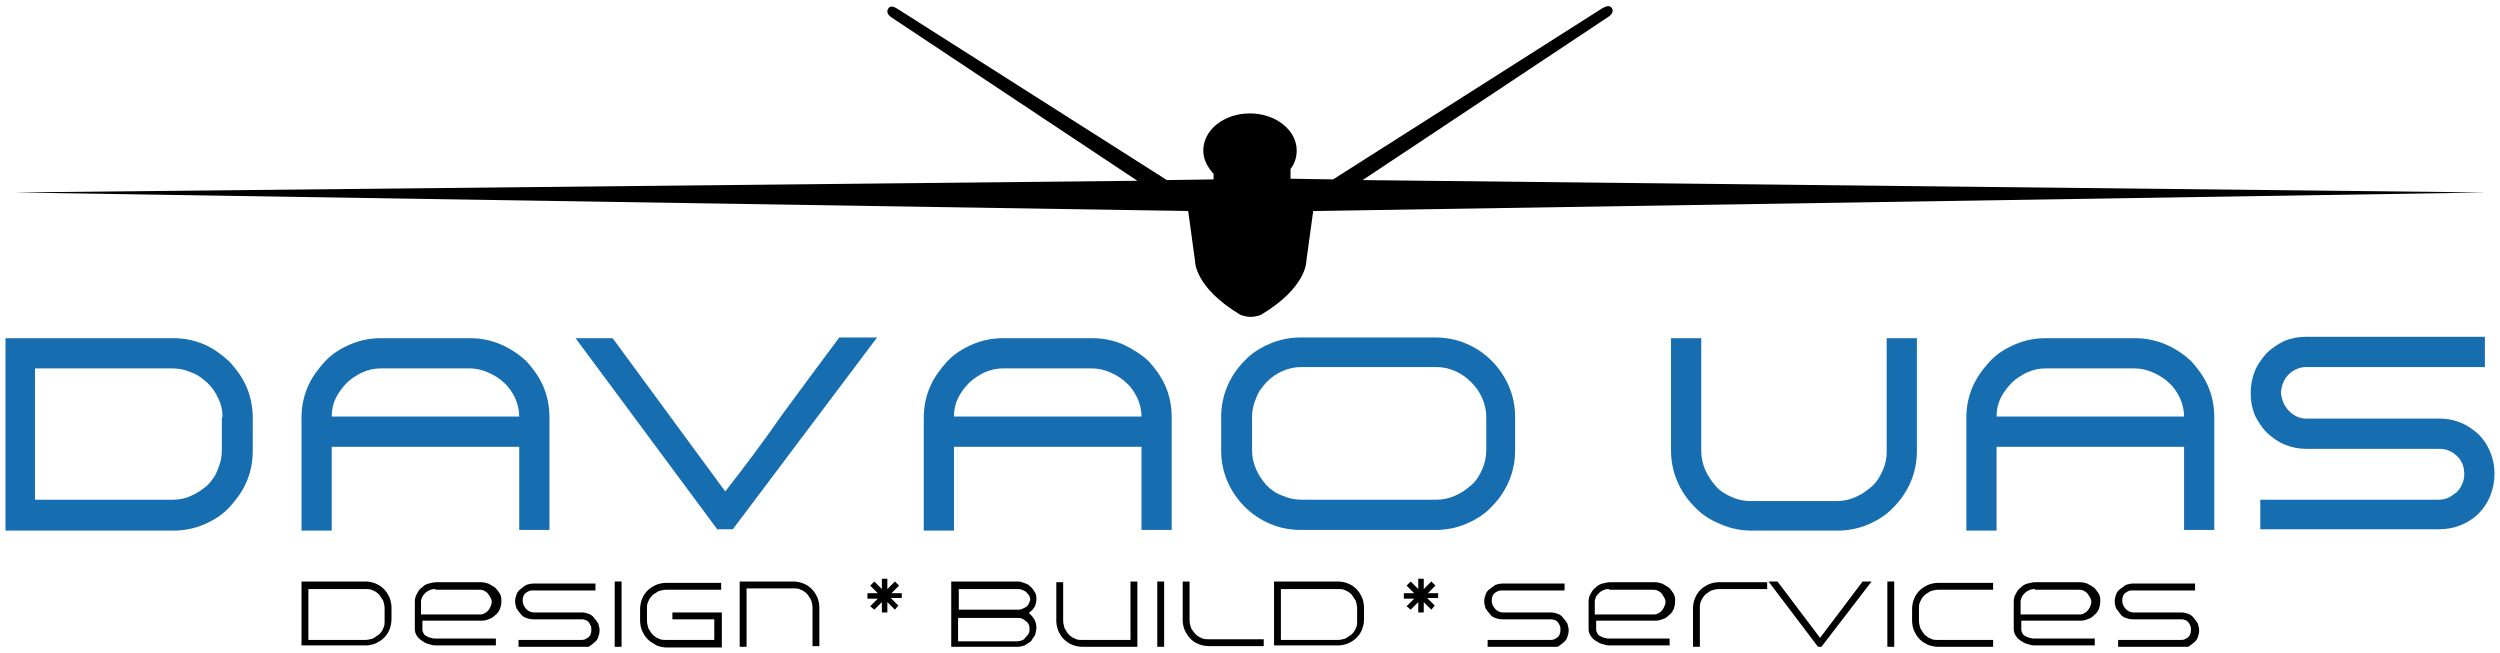 <?xml version="1.0" encoding="UTF-8"?>
<svg width="268px" height="70px" viewBox="0 0 268 70" version="1.1" xmlns="http://www.w3.org/2000/svg" xmlns:xlink="http://www.w3.org/1999/xlink">
    <!-- Generator: Sketch 52.5 (67469) - http://www.bohemiancoding.com/sketch -->
    <title>Davao UAS Logo</title>
    <desc>Created with Sketch.</desc>
    <g id="---" stroke="none" stroke-width="1" fill="none" fill-rule="evenodd">
        <g id="DESKTOP" transform="translate(-51, -40)">
            <g id="Group-9" transform="translate(51, 40)">
                <g id="Davao-UAS-Logo">
                    <g>
                        <path d="M146.075,19.305 L172.359,1.842 C172.727,1.621 173.022,1.253 172.801,0.884 C172.58,0.516 172.138,0.663 171.77,0.884 L142.909,19.232 L138.344,19.158 L138.344,18.126 C138.786,17.537 139.007,16.874 139.007,16.137 C139.007,13.926 136.724,12.158 134,12.158 C131.202,12.158 128.993,13.926 128.993,16.137 C128.993,17.095 129.435,17.905 130.098,18.642 L130.098,19.232 L125.091,19.305 L96.23,0.958 C95.862,0.737 95.42,0.516 95.199,0.958 C94.978,1.326 95.273,1.695 95.641,1.916 L121.925,19.379 L1.546,20.632 L127.374,22.621 L128.11,28 C128.11,28 128.036,30.8 132.969,33.747 C132.969,33.747 133.485,33.968 134.074,33.968 C134.074,33.968 134.074,33.968 134.074,33.968 C134.074,33.968 134.074,33.968 134.074,33.968 C134.074,33.968 134.074,33.968 134.074,33.968 C134.074,33.968 134.074,33.968 134.074,33.968 C134.663,33.968 135.178,33.747 135.178,33.747 C140.111,30.8 140.037,28 140.037,28 L140.774,22.621 L266.454,20.632 L146.075,19.305 Z" id="Path" fill="#000000"></path>
                        <g id="Group" transform="translate(0, 36.105)" fill="#166EB1">
                            <g>
                                <path d="M0.589,0.147 L18.554,0.147 C19.732,0.147 20.836,0.368 21.867,0.811 C22.898,1.253 23.781,1.916 24.591,2.653 C25.327,3.463 25.99,4.347 26.432,5.379 C26.874,6.411 27.095,7.516 27.095,8.695 L27.095,12.232 C27.095,13.411 26.874,14.516 26.432,15.547 C25.99,16.579 25.327,17.463 24.591,18.274 C23.855,19.084 22.898,19.674 21.867,20.116 C20.836,20.558 19.732,20.779 18.554,20.779 L0.589,20.779 L0.589,0.147 Z M23.855,8.621 C23.855,7.884 23.708,7.221 23.413,6.632 C23.119,5.968 22.751,5.453 22.235,4.937 C21.72,4.495 21.204,4.053 20.542,3.832 C19.879,3.537 19.216,3.389 18.48,3.389 L3.755,3.389 L3.755,17.463 L18.554,17.463 C19.29,17.463 19.953,17.316 20.542,17.021 C21.204,16.726 21.72,16.358 22.235,15.916 C22.677,15.474 23.119,14.884 23.34,14.221 C23.634,13.558 23.781,12.895 23.781,12.158 L23.781,8.621 L23.855,8.621 Z" id="Shape" fill-rule="nonzero"></path>
                                <path d="M56.398,2.579 C57.134,3.389 57.797,4.274 58.238,5.305 C58.68,6.337 58.901,7.442 58.901,8.621 L58.901,20.705 L55.662,20.705 L55.662,11.789 L35.562,11.789 L35.562,20.779 L32.322,20.779 L32.322,8.695 C32.322,7.516 32.543,6.411 32.985,5.379 C33.426,4.347 34.089,3.463 34.825,2.653 C35.562,1.842 36.519,1.253 37.549,0.811 C38.58,0.368 39.685,0.147 40.863,0.147 L50.36,0.147 C51.538,0.147 52.643,0.368 53.674,0.811 C54.704,1.253 55.588,1.842 56.398,2.579 Z M40.789,3.389 C40.126,3.389 39.464,3.537 38.801,3.832 C38.212,4.126 37.623,4.495 37.181,4.937 C36.74,5.379 36.298,5.968 36.003,6.558 C35.709,7.147 35.562,7.811 35.562,8.547 L55.662,8.547 C55.662,7.884 55.514,7.221 55.22,6.558 C54.925,5.968 54.557,5.379 54.042,4.937 C53.6,4.495 53.011,4.126 52.348,3.832 C51.686,3.537 51.023,3.389 50.36,3.389 L40.789,3.389 Z" id="Shape" fill-rule="nonzero"></path>
                                <path d="M76.94,20.705 L61.699,0.147 L65.675,0.147 L77.749,16.579 C79.811,13.926 81.873,11.2 83.86,8.326 C85.922,5.526 87.984,2.726 89.971,0.074 L94.021,0.074 L78.559,20.632 L76.94,20.632 L76.94,20.705 Z" id="Path"></path>
                                <path d="M123.103,2.579 C123.84,3.389 124.502,4.274 124.944,5.305 C125.386,6.337 125.607,7.442 125.607,8.621 L125.607,20.705 L122.367,20.705 L122.367,11.789 L102.267,11.789 L102.267,20.779 L99.027,20.779 L99.027,8.695 C99.027,7.516 99.248,6.411 99.69,5.379 C100.132,4.347 100.795,3.463 101.531,2.653 C102.267,1.842 103.224,1.253 104.255,0.811 C105.286,0.368 106.39,0.147 107.568,0.147 L117.066,0.147 C118.244,0.147 119.348,0.368 120.379,0.811 C121.336,1.253 122.293,1.842 123.103,2.579 Z M107.495,3.389 C106.832,3.389 106.169,3.537 105.507,3.832 C104.918,4.126 104.329,4.495 103.887,4.937 C103.445,5.379 103.003,5.968 102.709,6.558 C102.414,7.147 102.267,7.811 102.267,8.547 L122.367,8.547 C122.367,7.884 122.22,7.221 121.925,6.558 C121.631,5.968 121.263,5.379 120.747,4.937 C120.305,4.495 119.716,4.126 119.054,3.832 C118.391,3.537 117.729,3.389 117.066,3.389 L107.495,3.389 Z" id="Shape" fill-rule="nonzero"></path>
                                <path d="M139.448,20.705 C138.27,20.705 137.166,20.484 136.135,20.042 C135.104,19.6 134.221,19.011 133.411,18.2 C132.675,17.463 132.012,16.505 131.57,15.474 C131.129,14.442 130.908,13.337 130.908,12.158 L130.908,8.621 C130.908,7.442 131.129,6.337 131.57,5.305 C132.012,4.274 132.601,3.389 133.411,2.579 C134.147,1.768 135.104,1.179 136.135,0.737 C137.166,0.295 138.27,0.074 139.448,0.074 L153.879,0.074 C155.057,0.074 156.162,0.295 157.192,0.737 C158.223,1.179 159.107,1.768 159.916,2.579 C160.653,3.316 161.315,4.274 161.757,5.305 C162.199,6.337 162.42,7.442 162.42,8.621 L162.42,12.158 C162.42,13.337 162.199,14.442 161.757,15.474 C161.315,16.505 160.726,17.389 159.916,18.2 C159.18,19.011 158.223,19.6 157.192,20.042 C156.162,20.484 155.057,20.705 153.879,20.705 L139.448,20.705 Z M134.221,12.158 C134.221,12.895 134.368,13.558 134.663,14.221 C134.957,14.884 135.325,15.4 135.767,15.916 C136.209,16.358 136.798,16.8 137.46,17.021 C138.123,17.316 138.786,17.463 139.522,17.463 L153.953,17.463 C154.689,17.463 155.352,17.316 156.014,17.021 C156.677,16.726 157.192,16.358 157.708,15.916 C158.223,15.474 158.591,14.884 158.886,14.221 C159.18,13.558 159.327,12.895 159.327,12.158 L159.327,8.621 C159.327,7.884 159.18,7.221 158.886,6.558 C158.591,5.895 158.223,5.379 157.708,4.863 C157.192,4.347 156.677,3.979 156.014,3.684 C155.352,3.389 154.689,3.242 153.953,3.242 L139.522,3.242 C138.786,3.242 138.123,3.389 137.46,3.684 C136.798,3.979 136.282,4.347 135.767,4.863 C135.325,5.379 134.884,5.895 134.663,6.558 C134.368,7.221 134.221,7.884 134.221,8.621 L134.221,12.158 Z" id="Shape" fill-rule="nonzero"></path>
                                <path d="M181.636,18.2 C180.826,17.389 180.237,16.505 179.796,15.474 C179.354,14.442 179.133,13.337 179.133,12.158 L179.133,0.147 L182.373,0.147 L182.373,12.232 C182.373,12.968 182.52,13.632 182.814,14.295 C183.109,14.958 183.477,15.474 183.919,15.989 C184.36,16.505 184.949,16.874 185.612,17.168 C186.275,17.463 186.937,17.611 187.674,17.611 L196.877,17.611 C197.613,17.611 198.276,17.463 198.938,17.168 C199.601,16.874 200.116,16.505 200.632,16.063 C201.147,15.621 201.515,15.032 201.81,14.368 C202.104,13.705 202.252,13.042 202.252,12.379 L202.252,0.147 L205.491,0.147 L205.491,12.232 C205.491,13.411 205.27,14.516 204.829,15.547 C204.387,16.579 203.798,17.463 202.988,18.274 C202.252,19.084 201.295,19.674 200.264,20.116 C199.233,20.558 198.129,20.779 196.951,20.779 L187.821,20.779 C186.643,20.779 185.538,20.558 184.508,20.116 C183.256,19.6 182.373,19.011 181.636,18.2 Z" id="Path"></path>
                                <path d="M234.868,2.579 C235.604,3.389 236.267,4.274 236.709,5.305 C237.151,6.337 237.371,7.442 237.371,8.621 L237.371,20.705 L234.132,20.705 L234.132,11.789 L214.032,11.789 L214.032,20.779 L210.792,20.779 L210.792,8.695 C210.792,7.516 211.013,6.411 211.455,5.379 C211.897,4.347 212.559,3.463 213.296,2.653 C214.032,1.842 214.989,1.253 216.02,0.811 C217.051,0.368 218.155,0.147 219.333,0.147 L228.831,0.147 C230.009,0.147 231.113,0.368 232.144,0.811 C233.175,1.253 234.058,1.842 234.868,2.579 Z M219.259,3.389 C218.597,3.389 217.934,3.537 217.271,3.832 C216.682,4.126 216.093,4.495 215.652,4.937 C215.21,5.379 214.768,5.968 214.474,6.558 C214.179,7.147 214.032,7.811 214.032,8.547 L234.132,8.547 C234.132,7.884 233.985,7.221 233.69,6.558 C233.396,5.968 233.027,5.379 232.512,4.937 C232.07,4.495 231.481,4.126 230.819,3.832 C230.156,3.537 229.493,3.389 228.831,3.389 L219.259,3.389 Z" id="Shape" fill-rule="nonzero"></path>
                                <path d="M242.304,20.705 L242.304,17.463 L261.447,17.463 C261.815,17.463 262.184,17.389 262.478,17.242 C262.773,17.095 263.067,16.874 263.362,16.653 C263.582,16.432 263.803,16.137 263.951,15.768 C264.098,15.474 264.171,15.105 264.171,14.737 C264.171,14 263.951,13.337 263.435,12.821 C262.92,12.305 262.257,12.011 261.521,12.011 L247.237,12.011 C246.427,12.011 245.691,11.863 244.955,11.568 C244.219,11.274 243.63,10.832 243.041,10.316 C242.525,9.8 242.084,9.137 241.715,8.4 C241.421,7.663 241.274,6.926 241.274,6.042 C241.274,5.232 241.421,4.421 241.715,3.684 C242.01,2.947 242.452,2.358 242.967,1.768 C243.482,1.253 244.145,0.811 244.881,0.442 C245.618,0.147 246.354,1.42108547e-14 247.237,1.42108547e-14 L266.38,1.42108547e-14 L266.38,3.242 L247.237,3.242 C246.501,3.242 245.838,3.537 245.323,4.053 C244.808,4.568 244.587,5.232 244.513,5.968 C244.587,6.779 244.881,7.442 245.397,7.958 C245.912,8.474 246.501,8.768 247.237,8.768 L261.521,8.768 C262.331,8.768 263.067,8.916 263.803,9.211 C264.54,9.505 265.129,9.947 265.718,10.463 C266.233,10.979 266.675,11.642 266.969,12.379 C267.264,13.116 267.411,13.853 267.411,14.663 C267.411,15.474 267.264,16.284 266.969,17.021 C266.675,17.758 266.233,18.421 265.718,18.937 C265.202,19.453 264.54,19.895 263.803,20.189 C263.067,20.484 262.331,20.632 261.447,20.632 L242.304,20.632 L242.304,20.705 Z" id="Path"></path>
                            </g>
                        </g>
                        <g id="Group" transform="translate(31.659, 61.895)" fill="#000000">
                            <path d="M0.663,0.442 L7.51,0.442 C7.878,0.442 8.246,0.516 8.614,0.663 C8.982,0.811 9.277,1.032 9.498,1.253 C9.792,1.547 9.94,1.842 10.087,2.137 C10.234,2.505 10.308,2.874 10.308,3.242 L10.308,4.495 C10.308,4.863 10.234,5.232 10.087,5.6 C9.94,5.968 9.719,6.263 9.498,6.484 C9.203,6.779 8.909,6.926 8.614,7.074 C8.246,7.221 7.878,7.295 7.51,7.295 L0.663,7.295 L0.663,0.442 Z M9.571,3.316 C9.571,3.021 9.498,2.8 9.424,2.505 C9.277,2.284 9.13,2.063 8.982,1.842 C8.762,1.621 8.541,1.474 8.32,1.4 C8.099,1.253 7.804,1.253 7.51,1.253 L1.399,1.253 L1.399,6.705 L7.51,6.705 C7.804,6.705 8.025,6.632 8.32,6.558 C8.541,6.411 8.762,6.263 8.982,6.116 C9.203,5.895 9.351,5.674 9.424,5.453 C9.571,5.232 9.571,4.937 9.571,4.642 L9.571,3.316 Z" id="Shape" fill-rule="nonzero"></path>
                            <path d="M12.811,2.579 C12.811,2.284 12.885,1.989 13.032,1.768 C13.179,1.474 13.326,1.253 13.547,1.105 C13.768,0.884 13.989,0.737 14.284,0.663 C14.578,0.589 14.873,0.516 15.167,0.516 L19.879,0.516 C20.174,0.516 20.468,0.589 20.689,0.663 C20.984,0.811 21.204,0.958 21.425,1.105 C21.646,1.326 21.793,1.547 21.941,1.768 C22.088,2.063 22.088,2.284 22.088,2.579 C22.088,2.874 22.014,3.168 21.941,3.389 C21.793,3.684 21.646,3.905 21.425,4.053 C21.204,4.274 20.984,4.421 20.689,4.495 C20.395,4.642 20.1,4.642 19.805,4.642 L13.621,4.642 L13.621,5.6 C13.621,5.747 13.695,5.895 13.768,6.042 C13.842,6.189 13.989,6.263 14.136,6.337 C14.284,6.411 14.431,6.484 14.578,6.484 C14.725,6.558 14.946,6.558 15.093,6.558 L21.499,6.558 L21.499,7.295 L15.02,7.295 C14.799,7.295 14.504,7.221 14.284,7.147 C13.989,7.074 13.768,6.926 13.547,6.779 C13.326,6.632 13.179,6.484 13.032,6.263 C12.885,6.042 12.811,5.821 12.811,5.526 L12.811,2.579 Z M15.02,1.253 C14.873,1.253 14.725,1.253 14.504,1.326 C14.357,1.4 14.136,1.474 13.989,1.621 C13.842,1.768 13.695,1.916 13.621,2.063 C13.547,2.211 13.474,2.432 13.474,2.579 L13.474,3.979 L19.658,3.979 C19.879,3.979 20.026,3.979 20.174,3.905 C20.321,3.832 20.468,3.758 20.615,3.611 C20.763,3.463 20.836,3.316 20.91,3.168 C20.984,3.021 21.057,2.8 21.057,2.653 C21.057,2.432 20.984,2.284 20.91,2.137 C20.836,1.989 20.689,1.842 20.615,1.695 C20.468,1.547 20.321,1.474 20.174,1.4 C20.026,1.326 19.805,1.326 19.585,1.326 L15.02,1.326 L15.02,1.253 Z" id="Shape" fill-rule="nonzero"></path>
                            <path d="M30.629,7.442 L23.929,7.442 L23.929,6.705 L30.629,6.705 C30.776,6.705 30.923,6.705 31.07,6.632 C31.218,6.558 31.365,6.484 31.438,6.411 C31.512,6.337 31.659,6.189 31.659,6.042 C31.733,5.895 31.733,5.747 31.733,5.6 C31.733,5.453 31.733,5.305 31.659,5.158 C31.586,5.011 31.512,4.863 31.438,4.789 C31.365,4.716 31.218,4.568 31.07,4.568 C30.923,4.495 30.776,4.495 30.629,4.495 L25.475,4.495 C25.18,4.495 24.959,4.421 24.738,4.347 C24.518,4.274 24.297,4.126 24.149,3.905 C24.002,3.758 23.855,3.537 23.708,3.316 C23.634,3.095 23.56,2.8 23.56,2.579 C23.56,2.284 23.634,2.063 23.708,1.842 C23.781,1.621 23.929,1.4 24.149,1.253 C24.297,1.105 24.518,0.958 24.738,0.811 C24.959,0.737 25.254,0.663 25.475,0.663 L32.175,0.663 L32.175,1.4 L25.475,1.4 C25.327,1.4 25.18,1.4 25.033,1.474 C24.886,1.547 24.738,1.621 24.665,1.695 C24.591,1.768 24.444,1.916 24.444,2.063 C24.37,2.211 24.37,2.358 24.37,2.505 C24.37,2.874 24.518,3.095 24.738,3.389 C24.959,3.611 25.254,3.758 25.548,3.758 L30.702,3.758 C30.997,3.758 31.218,3.832 31.438,3.905 C31.659,3.979 31.88,4.126 32.027,4.347 C32.175,4.495 32.322,4.716 32.469,4.937 C32.543,5.158 32.616,5.453 32.616,5.674 C32.616,5.968 32.543,6.189 32.469,6.411 C32.396,6.632 32.248,6.853 32.027,7 C31.88,7.147 31.659,7.295 31.438,7.442 C31.144,7.442 30.923,7.442 30.629,7.442 Z" id="Path"></path>
                            <polygon id="Path" points="34.236 7.442 34.236 0.442 34.973 0.442 34.973 7.442"></polygon>
                            <path d="M37.77,6.632 C37.476,6.337 37.329,6.042 37.181,5.747 C37.034,5.379 36.96,5.011 36.96,4.642 L36.96,3.389 C36.96,3.021 37.034,2.653 37.181,2.284 C37.329,1.916 37.549,1.621 37.77,1.4 C38.065,1.105 38.359,0.958 38.654,0.811 C39.022,0.663 39.39,0.589 39.758,0.589 L45.648,0.589 L45.648,1.326 L39.758,1.326 C39.464,1.326 39.169,1.4 38.948,1.474 C38.727,1.621 38.433,1.768 38.286,1.916 C38.065,2.137 37.918,2.358 37.844,2.579 C37.697,2.8 37.697,3.095 37.697,3.389 L37.697,4.642 C37.697,4.937 37.77,5.158 37.844,5.453 C37.991,5.674 38.138,5.968 38.286,6.116 C38.507,6.337 38.727,6.484 38.948,6.558 C39.169,6.705 39.464,6.705 39.758,6.705 L44.912,6.705 L44.912,4.495 L40.421,4.495 L40.421,3.758 L45.722,3.758 L45.722,7.516 L39.832,7.516 C39.464,7.516 39.096,7.442 38.727,7.295 C38.359,7.074 38.065,6.926 37.77,6.632 Z" id="Path"></path>
                            <path d="M53.379,0.442 C53.747,0.442 54.115,0.516 54.484,0.663 C54.852,0.811 55.146,1.032 55.367,1.253 C55.662,1.547 55.809,1.842 55.956,2.137 C56.103,2.505 56.177,2.874 56.177,3.242 L56.177,7.368 L55.441,7.368 L55.441,3.242 C55.441,2.947 55.367,2.653 55.293,2.432 C55.146,2.211 54.999,1.916 54.852,1.768 C54.631,1.547 54.41,1.4 54.189,1.326 C53.968,1.179 53.674,1.179 53.379,1.179 L48.373,1.179 L48.373,7.442 L47.636,7.442 L47.636,0.442 L53.379,0.442 Z" id="Path"></path>
                            <polygon id="Path" points="64.938 2.211 63.834 2.211 64.644 3.021 64.276 3.463 63.466 2.653 63.466 3.758 62.877 3.758 62.877 2.653 62.067 3.463 61.625 3.095 62.435 2.284 61.331 2.284 61.331 1.695 62.435 1.695 61.625 0.884 62.067 0.442 62.877 1.253 62.877 0.147 63.466 0.147 63.466 1.253 64.276 0.442 64.718 0.884 63.908 1.695 65.012 1.695 65.012 2.211"></polygon>
                            <path d="M78.633,3.832 C78.854,3.979 79.075,4.274 79.222,4.495 C79.369,4.789 79.443,5.084 79.443,5.379 C79.443,5.674 79.369,5.895 79.296,6.189 C79.148,6.411 79.001,6.632 78.854,6.853 C78.633,7 78.412,7.147 78.191,7.295 C77.97,7.368 77.676,7.442 77.381,7.442 L70.313,7.442 L70.313,0.442 L77.308,0.442 C77.529,0.442 77.676,0.442 77.897,0.516 C78.118,0.589 78.265,0.663 78.486,0.737 C78.633,0.811 78.78,0.958 78.927,1.105 C79.075,1.253 79.148,1.4 79.296,1.621 C79.443,1.842 79.443,2.137 79.443,2.358 C79.443,2.579 79.369,2.874 79.296,3.095 C79.148,3.316 79.001,3.537 78.78,3.684 L78.633,3.832 Z M71.123,3.463 L77.455,3.463 C77.602,3.463 77.749,3.463 77.897,3.389 C78.044,3.316 78.191,3.242 78.338,3.168 C78.486,3.095 78.559,2.947 78.633,2.8 C78.707,2.653 78.78,2.505 78.78,2.358 C78.78,2.211 78.707,1.989 78.633,1.916 C78.559,1.768 78.412,1.695 78.338,1.547 C78.191,1.474 78.044,1.4 77.897,1.326 C77.749,1.253 77.529,1.253 77.381,1.253 L71.123,1.253 L71.123,3.463 Z M78.633,5.968 C78.707,5.821 78.707,5.674 78.707,5.526 C78.707,5.379 78.707,5.232 78.633,5.084 C78.559,4.937 78.486,4.789 78.338,4.716 C78.191,4.568 78.044,4.495 77.897,4.421 C77.749,4.347 77.529,4.347 77.381,4.347 L71.049,4.347 L71.049,6.853 L77.381,6.853 C77.602,6.853 77.897,6.779 78.118,6.632 C78.338,6.337 78.559,6.189 78.633,5.968 Z" id="Shape" fill-rule="nonzero"></path>
                            <path d="M84.376,7.442 C84.008,7.442 83.64,7.368 83.271,7.221 C82.903,7.074 82.609,6.853 82.388,6.632 C82.093,6.337 81.946,6.042 81.799,5.747 C81.652,5.379 81.578,5.011 81.578,4.642 L81.578,0.516 L82.314,0.516 L82.314,4.642 C82.314,4.937 82.388,5.158 82.462,5.453 C82.609,5.674 82.756,5.968 82.903,6.116 C83.124,6.337 83.345,6.484 83.566,6.558 C83.787,6.705 84.081,6.705 84.376,6.705 L89.53,6.705 L89.53,0.442 L90.266,0.442 L90.266,7.442 L84.376,7.442 Z" id="Path"></path>
                            <polygon id="Path" points="92.401 7.442 92.401 0.442 93.137 0.442 93.137 7.442"></polygon>
                            <path d="M95.862,0.442 L95.862,4.568 C95.862,4.863 95.935,5.158 96.009,5.379 C96.082,5.6 96.303,5.821 96.451,6.042 C96.671,6.263 96.892,6.411 97.113,6.484 C97.334,6.632 97.629,6.632 97.923,6.632 L103.813,6.632 L103.813,7.368 L97.923,7.368 C97.555,7.368 97.187,7.295 96.819,7.147 C96.451,7 96.156,6.779 95.935,6.558 C95.714,6.337 95.493,5.968 95.346,5.674 C95.199,5.305 95.125,4.937 95.125,4.568 L95.125,0.442 L95.862,0.442 Z" id="Path"></path>
                            <path d="M104.918,0.442 L111.765,0.442 C112.133,0.442 112.501,0.516 112.869,0.663 C113.237,0.811 113.532,1.032 113.753,1.253 C114.047,1.547 114.195,1.842 114.342,2.137 C114.489,2.505 114.563,2.874 114.563,3.242 L114.563,4.495 C114.563,4.863 114.489,5.232 114.342,5.6 C114.195,5.968 113.974,6.263 113.753,6.484 C113.458,6.779 113.164,6.926 112.869,7.074 C112.501,7.221 112.133,7.295 111.765,7.295 L104.918,7.295 L104.918,0.442 Z M113.826,3.316 C113.826,3.021 113.753,2.8 113.679,2.505 C113.532,2.284 113.385,2.063 113.237,1.842 C113.016,1.621 112.796,1.474 112.575,1.4 C112.354,1.253 112.059,1.253 111.765,1.253 L105.654,1.253 L105.654,6.705 L111.765,6.705 C112.059,6.705 112.28,6.632 112.575,6.558 C112.796,6.411 113.016,6.263 113.237,6.116 C113.458,5.895 113.605,5.674 113.679,5.453 C113.826,5.232 113.826,4.937 113.826,4.642 L113.826,3.316 Z" id="Shape" fill-rule="nonzero"></path>
                            <polygon id="Path" points="122.441 2.211 121.336 2.211 122.146 3.021 121.778 3.463 120.968 2.653 120.968 3.758 120.379 3.758 120.379 2.653 119.569 3.463 119.127 3.095 119.937 2.284 118.833 2.284 118.833 1.695 119.937 1.695 119.127 0.884 119.569 0.442 120.379 1.253 120.379 0.147 120.968 0.147 120.968 1.253 121.778 0.442 122.22 0.884 121.41 1.695 122.514 1.695 122.514 2.211"></polygon>
                            <path d="M134.515,7.442 L127.815,7.442 L127.815,6.705 L134.515,6.705 C134.663,6.705 134.81,6.705 134.957,6.632 C135.104,6.558 135.252,6.484 135.325,6.411 C135.399,6.337 135.546,6.189 135.546,6.042 C135.62,5.895 135.62,5.747 135.62,5.6 C135.62,5.453 135.62,5.305 135.546,5.158 C135.473,5.011 135.399,4.863 135.325,4.789 C135.252,4.716 135.104,4.568 134.957,4.568 C134.81,4.495 134.663,4.495 134.515,4.495 L129.362,4.495 C129.067,4.495 128.846,4.421 128.625,4.347 C128.404,4.274 128.184,4.126 128.036,3.905 C127.889,3.758 127.742,3.537 127.595,3.316 C127.521,3.095 127.447,2.8 127.447,2.579 C127.447,2.284 127.521,2.063 127.595,1.842 C127.668,1.621 127.815,1.4 128.036,1.253 C128.257,1.105 128.404,0.958 128.625,0.811 C128.846,0.737 129.141,0.663 129.362,0.663 L136.062,0.663 L136.062,1.4 L129.362,1.4 C129.214,1.4 129.067,1.4 128.92,1.474 C128.773,1.547 128.625,1.621 128.552,1.695 C128.478,1.768 128.331,1.916 128.331,2.063 C128.257,2.211 128.257,2.358 128.257,2.505 C128.257,2.874 128.404,3.095 128.625,3.389 C128.846,3.611 129.141,3.758 129.435,3.758 L134.589,3.758 C134.884,3.758 135.104,3.832 135.325,3.905 C135.546,3.979 135.767,4.126 135.914,4.347 C136.062,4.495 136.209,4.716 136.356,4.937 C136.43,5.158 136.503,5.453 136.503,5.674 C136.503,5.968 136.43,6.189 136.356,6.411 C136.282,6.632 136.135,6.853 135.914,7 C135.767,7.147 135.546,7.295 135.325,7.442 C135.031,7.442 134.81,7.442 134.515,7.442 Z" id="Path"></path>
                            <path d="M138.638,2.579 C138.638,2.284 138.712,1.989 138.859,1.768 C139.007,1.474 139.154,1.253 139.375,1.105 C139.596,0.884 139.816,0.737 140.111,0.663 C140.405,0.589 140.7,0.516 140.995,0.516 L145.707,0.516 C146.001,0.516 146.296,0.589 146.516,0.663 C146.811,0.811 147.032,0.958 147.253,1.105 C147.474,1.326 147.621,1.547 147.768,1.768 C147.915,2.063 147.915,2.284 147.915,2.579 C147.915,2.874 147.842,3.168 147.768,3.389 C147.621,3.684 147.474,3.905 147.253,4.053 C147.032,4.274 146.811,4.421 146.516,4.495 C146.222,4.642 145.927,4.642 145.633,4.642 L139.448,4.642 L139.448,5.6 C139.448,5.747 139.522,5.895 139.596,6.042 C139.669,6.189 139.816,6.263 139.964,6.337 C140.111,6.411 140.258,6.484 140.405,6.484 C140.553,6.558 140.774,6.558 140.921,6.558 L147.326,6.558 L147.326,7.295 L140.847,7.295 C140.626,7.295 140.332,7.221 140.111,7.147 C139.816,7.074 139.596,6.926 139.375,6.779 C139.154,6.632 139.007,6.484 138.859,6.263 C138.712,6.042 138.638,5.821 138.638,5.526 L138.638,2.579 Z M140.847,1.253 C140.7,1.253 140.553,1.253 140.332,1.326 C140.185,1.4 139.964,1.474 139.816,1.621 C139.669,1.768 139.522,1.916 139.448,2.063 C139.375,2.211 139.301,2.432 139.301,2.579 L139.301,3.979 L145.486,3.979 C145.707,3.979 145.854,3.979 146.001,3.905 C146.148,3.832 146.296,3.758 146.443,3.611 C146.59,3.463 146.664,3.316 146.737,3.168 C146.811,3.021 146.885,2.8 146.885,2.653 C146.885,2.432 146.811,2.284 146.737,2.137 C146.664,1.989 146.516,1.842 146.443,1.695 C146.296,1.547 146.148,1.474 146.001,1.4 C145.854,1.326 145.633,1.326 145.412,1.326 L140.847,1.326 L140.847,1.253 Z" id="Shape" fill-rule="nonzero"></path>
                            <path d="M149.83,7.442 L149.83,3.316 C149.83,2.947 149.903,2.579 150.051,2.211 C150.198,1.842 150.419,1.547 150.64,1.326 C150.934,1.032 151.229,0.884 151.523,0.737 C151.891,0.589 152.259,0.516 152.627,0.516 L157.781,0.516 L157.781,1.253 L152.627,1.253 C152.333,1.253 152.038,1.326 151.818,1.4 C151.597,1.474 151.376,1.695 151.155,1.842 C150.934,2.063 150.787,2.284 150.713,2.505 C150.566,2.726 150.566,3.021 150.566,3.316 L150.566,7.442 L149.83,7.442 Z" id="Path"></path>
                            <polygon id="Path" points="163.451 7.442 163.23 7.442 157.929 0.442 158.886 0.442 163.451 6.484 168.015 0.442 168.973 0.442 163.598 7.442"></polygon>
                            <polygon id="Path" points="170.666 7.442 170.666 0.442 171.402 0.442 171.402 7.442"></polygon>
                            <path d="M174.126,6.632 C173.832,6.337 173.685,6.042 173.537,5.747 C173.39,5.379 173.316,5.011 173.316,4.642 L173.316,3.389 C173.316,3.021 173.39,2.653 173.537,2.284 C173.685,1.916 173.905,1.621 174.126,1.4 C174.421,1.105 174.715,0.958 175.01,0.811 C175.378,0.663 175.746,0.589 176.114,0.589 L182.004,0.589 L182.004,1.326 L176.114,1.326 C175.82,1.326 175.525,1.4 175.304,1.474 C175.084,1.621 174.789,1.768 174.642,1.916 C174.421,2.137 174.274,2.358 174.2,2.579 C174.053,2.8 174.053,3.095 174.053,3.389 L174.053,4.642 C174.053,4.937 174.126,5.158 174.2,5.453 C174.347,5.674 174.495,5.968 174.642,6.116 C174.863,6.337 175.084,6.484 175.304,6.558 C175.525,6.705 175.82,6.705 176.114,6.705 L182.004,6.705 L182.004,7.442 L176.114,7.442 C175.746,7.442 175.378,7.368 175.01,7.221 C174.715,7.074 174.421,6.926 174.126,6.632 Z" id="Path"></path>
                            <path d="M184.213,2.579 C184.213,2.284 184.287,1.989 184.434,1.768 C184.581,1.474 184.729,1.253 184.949,1.105 C185.17,0.884 185.391,0.737 185.686,0.663 C185.98,0.589 186.275,0.516 186.569,0.516 L191.281,0.516 C191.576,0.516 191.87,0.589 192.091,0.663 C192.386,0.811 192.607,0.958 192.827,1.105 C193.048,1.326 193.196,1.547 193.343,1.768 C193.49,2.063 193.49,2.284 193.49,2.579 C193.49,2.874 193.416,3.168 193.343,3.389 C193.196,3.684 193.048,3.905 192.827,4.053 C192.607,4.274 192.386,4.421 192.091,4.495 C191.797,4.642 191.502,4.642 191.208,4.642 L185.023,4.642 L185.023,5.6 C185.023,5.747 185.097,5.895 185.17,6.042 C185.244,6.189 185.391,6.263 185.538,6.337 C185.686,6.411 185.833,6.484 185.98,6.484 C186.127,6.558 186.348,6.558 186.496,6.558 L192.901,6.558 L192.901,7.295 L186.422,7.295 C186.201,7.295 185.907,7.221 185.686,7.147 C185.391,7.074 185.17,6.926 184.949,6.779 C184.729,6.632 184.581,6.484 184.434,6.263 C184.287,6.042 184.213,5.821 184.213,5.526 L184.213,2.579 Z M186.496,1.253 C186.348,1.253 186.201,1.253 185.98,1.326 C185.833,1.4 185.612,1.474 185.465,1.621 C185.318,1.768 185.17,1.916 185.097,2.063 C185.023,2.211 184.949,2.432 184.949,2.579 L184.949,3.979 L191.134,3.979 C191.355,3.979 191.502,3.979 191.649,3.905 C191.797,3.832 191.944,3.758 192.091,3.611 C192.238,3.463 192.312,3.316 192.386,3.168 C192.459,3.021 192.533,2.8 192.533,2.653 C192.533,2.432 192.459,2.284 192.386,2.137 C192.312,1.989 192.165,1.842 192.091,1.695 C191.944,1.547 191.797,1.474 191.649,1.4 C191.502,1.326 191.281,1.326 191.06,1.326 L186.496,1.326 L186.496,1.253 Z" id="Shape" fill-rule="nonzero"></path>
                            <path d="M202.104,7.442 L195.404,7.442 L195.404,6.705 L202.104,6.705 C202.252,6.705 202.399,6.705 202.546,6.632 C202.693,6.558 202.841,6.484 202.914,6.411 C202.988,6.337 203.135,6.189 203.135,6.042 C203.209,5.895 203.209,5.747 203.209,5.6 C203.209,5.453 203.209,5.305 203.135,5.158 C203.062,5.011 202.988,4.863 202.914,4.789 C202.841,4.716 202.693,4.568 202.546,4.568 C202.399,4.495 202.252,4.495 202.104,4.495 L196.951,4.495 C196.656,4.495 196.435,4.421 196.214,4.347 C195.993,4.274 195.773,4.126 195.625,3.905 C195.478,3.684 195.331,3.537 195.184,3.316 C195.11,3.095 195.036,2.8 195.036,2.579 C195.036,2.284 195.11,2.063 195.184,1.842 C195.257,1.621 195.404,1.4 195.625,1.253 C195.846,1.105 195.993,0.958 196.214,0.811 C196.435,0.737 196.73,0.663 196.951,0.663 L203.651,0.663 L203.651,1.4 L196.951,1.4 C196.803,1.4 196.656,1.4 196.509,1.474 C196.362,1.547 196.214,1.621 196.141,1.695 C196.067,1.768 195.92,1.916 195.92,2.063 C195.846,2.211 195.846,2.358 195.846,2.505 C195.846,2.874 195.993,3.095 196.214,3.389 C196.435,3.611 196.73,3.758 197.024,3.758 L202.178,3.758 C202.473,3.758 202.693,3.832 202.914,3.905 C203.135,3.979 203.356,4.126 203.503,4.347 C203.651,4.495 203.798,4.716 203.945,4.937 C204.019,5.158 204.092,5.453 204.092,5.674 C204.092,5.968 204.019,6.189 203.945,6.411 C203.871,6.632 203.724,6.853 203.503,7 C203.356,7.147 203.135,7.295 202.914,7.442 C202.62,7.442 202.399,7.442 202.104,7.442 Z" id="Path"></path>
                        </g>
                    </g>
                </g>
            </g>
        </g>
    </g>
</svg>